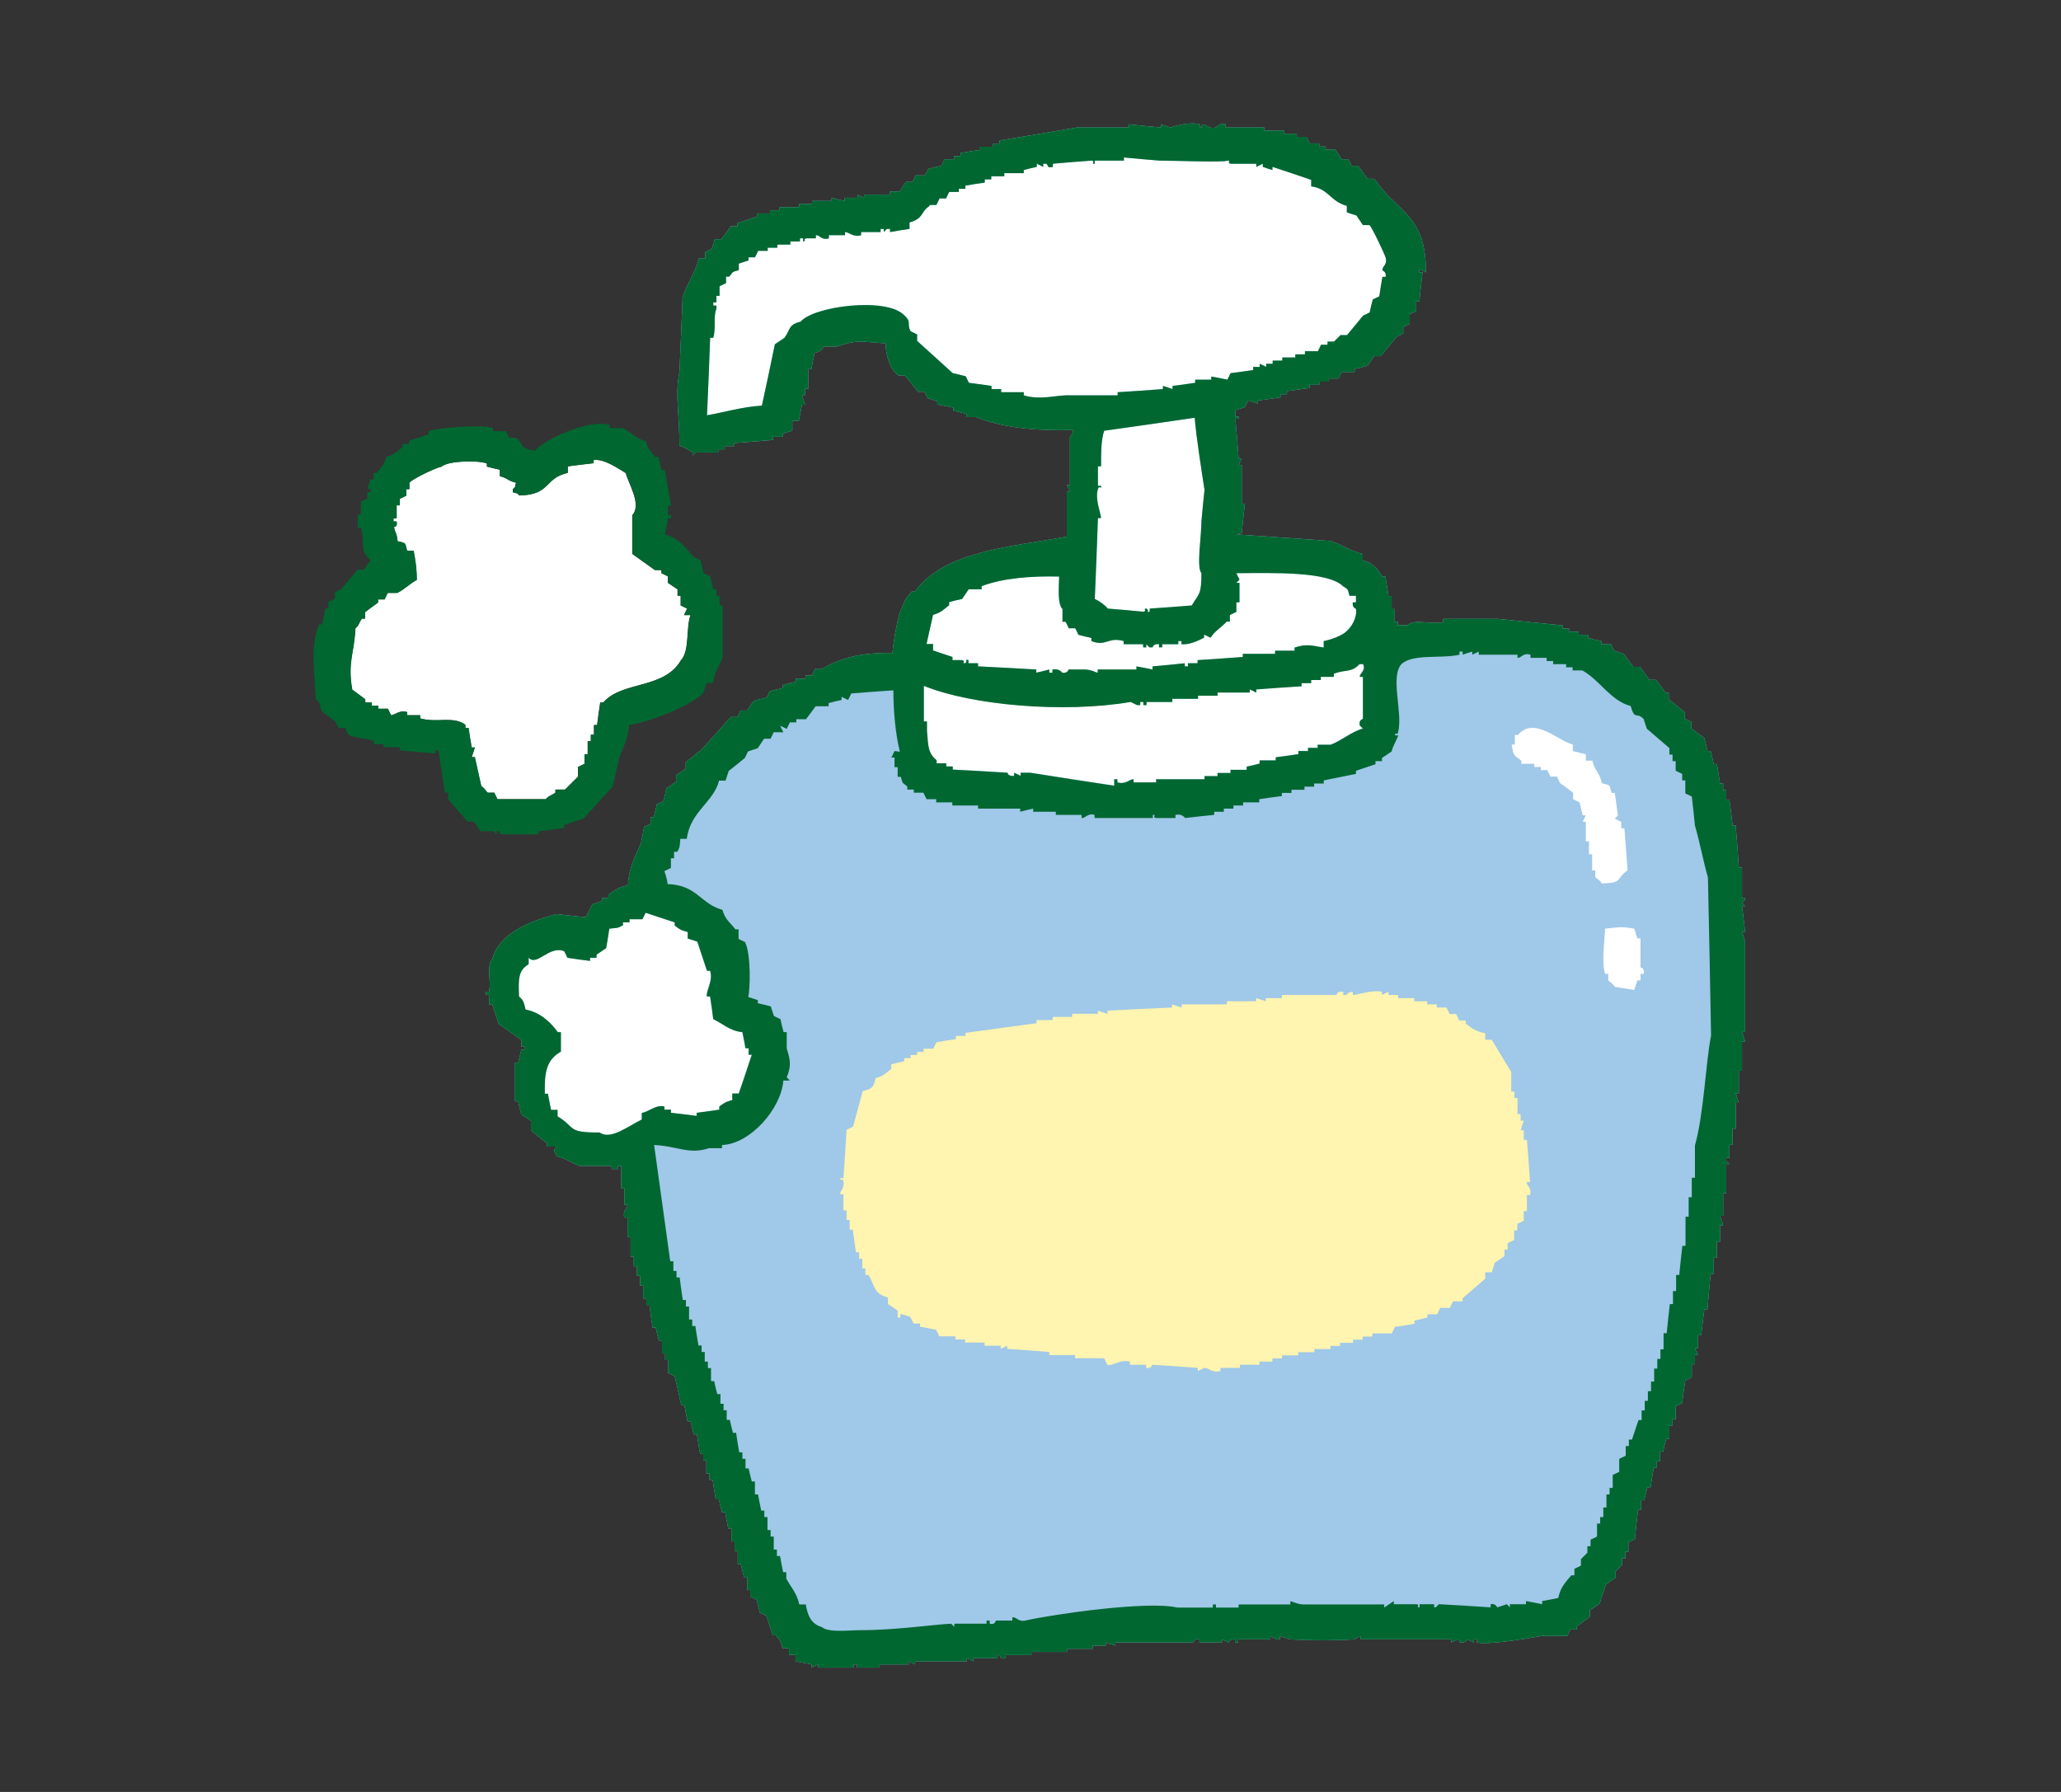 <?xml version="1.0" encoding="UTF-8"?><svg id="Layer_2" xmlns="http://www.w3.org/2000/svg" viewBox="0 0 92 80" width="92" height="80"><rect x="0" y="0" width="92" height="80" fill="#333333" stroke="none"/><g id="Layer_1-2"><g><rect width="92" height="80" style="fill:none;"/><g><path d="M55.21,23.86c1.39,.1,2.79,.19,4.18,.29,.49,.16,.92,.46,1.44,.58v.29c.44,.1,.67,.38,.87,.72h.14c.05,.29,.1,.58,.14,.87h.14v.58h.14v.58h.14v.14h.43c.35-.31,1.05,0,1.59-.14v-.14h2.45c.96,.1,1.92,.19,2.88,.29v.14h.29v.14h.43v.14h.43v.14c.19,.05,.38,.1,.58,.14v.14h.43l.14,.29c.14,.05,.29,.1,.43,.14,.14,.19,.29,.38,.43,.58h.29c.14,.19,.29,.38,.43,.58h.29c.14,.19,.29,.38,.43,.58h.14v.29c.24,.19,.48,.38,.72,.58v.29l.29,.14v.29c.19,.14,.38,.29,.58,.43,.05,.19,.1,.38,.14,.58h.14c.05,.19,.1,.38,.14,.58h.14c.05,.29,.1,.58,.14,.87h.14v.29h.14v.43h.14c.05,.38,.1,.77,.14,1.15h.14c.05,.62,.1,1.25,.14,1.88h.14v1.3c.04,.2,.14-.06,.14,.14l-.14,.14,.14,.14h-.14c.05,.38,.1,.77,.14,1.15h-.14c.05,.14,.1,.29,.14,.43v4.04h-.14c.05,.14,.1,.29,.14,.43h-.14v1.3h-.14v1.01h-.14c.05,.14,.1,.29,.14,.43h-.14v1.15h-.14v.72h-.14v.58h-.14v.14l.14,.14h-.14v1.3h-.14v1.01h-.14c.05,.14,.1,.29,.14,.43h-.14v.72h-.14v.72h-.14v.72h-.14c-.05,.53-.1,1.06-.14,1.59h-.14c-.05,.38-.1,.77-.14,1.15h-.14v.58h-.14l.14,.29h-.14v.43h-.14v.58l-.29,.14c-.05,.34-.1,.67-.14,1.01l-.29,.14v.58h-.14v.29h-.14v.58h-.14c-.05,.19-.1,.38-.14,.58h-.14v.43h-.14v.29h-.14c-.05,.29-.1,.58-.14,.87h-.14c-.05,.19-.1,.38-.14,.58h-.14v.43h-.14c-.05,.43-.1,.87-.14,1.3l-.29,.14v.43h-.14v.29h-.14v.29l-.29,.29v.29c-.14,.1-.29,.19-.43,.29-.1,.29-.19,.58-.29,.87-.14,.1-.29,.19-.43,.29v.29c-.19,.14-.38,.29-.58,.43v.14h-.29l-.14,.29h-1.15s-2.31,.43-2.88,.29v-.14h-.14v.14l-.29-.14s-.05,.16-.29,.14c-.2-.02,.06-.11-.14-.14l-.29,.14v-.14h-4.04v-.14l-.29,.14c-.63,.05-1.87,.06-2.88,0-.14-.05-.29-.1-.43-.14v.14h-.14l-.29-.14v.14h-1.44v.14h-.14v-.14c-.24-.03-.29,.14-.29,.14l-.29-.14v.14h-1.01v-.14c-.25-.05-.24,.13-.29,.14h-3.46v.14l-.43-.14v.14h-.58v.14h-1.15v.14h-1.59v.14h-1.15v.14c-.28,.07-.2-.09-.29-.14-.2,.01,.05,.1-.14,.14h-1.01v.14c-.1-.05-.19-.1-.29-.14v.14h-2.31v.14c-.1-.05-.19-.1-.29-.14v.14h-1.3v.14h-1.01v-.14h-.14v.14h-1.59v-.14l-.29,.14v-.14c-.24-.05-.48-.1-.72-.14v-.29h-.29v-.29h-.29c-.08-.33-.12-.36-.29-.58h-.14c-.1-.29-.19-.58-.29-.87l-.29-.14c-.05-.19-.1-.38-.14-.58l-.29-.14v-.29h-.14v-.58h-.14c-.05-.19-.1-.38-.14-.58h-.14v-.58h-.14v-.43h-.14v-.58h-.14c-.05-.24-.1-.48-.14-.72h-.14c-.05-.19-.1-.38-.14-.58h-.14c-.05-.29-.1-.58-.14-.87h-.14v-.29h-.14v-.58h-.14v-.29h-.14c-.05-.29-.1-.58-.14-.87h-.14c-.05-.19-.1-.38-.14-.58h-.14c-.05-.24-.1-.48-.14-.72h-.14c-.1-.43-.19-.87-.29-1.3l-.29-.14v-.58h-.14v-.29h-.14v-.58h-.14c-.05-.19-.1-.38-.14-.58h-.14c-.05-.34-.1-.67-.14-1.01h-.14v-.29h-.14v-.58h-.14v-.43h-.14v-.43h-.14v-.43h-.14v-.87h-.14v-.87h-.14c-.09-.34,.14-.38,.14-.58h-.14v-.72h-.14v-1.01h-.14v.14h-.29v-.14h-1.44c-.32-.11-.61-.34-1.01-.43-.09-.23-.2-.22,0-.43h-.43v-.14c-.24-.19-.48-.38-.72-.58v-.43l-.43-.29c-.05-.19-.1-.38-.14-.58h-.14v-1.73h.14c.05-.19,.1-.38,.14-.58h.14v-.14h-.14v-.29l-1.01-.72c-.1-.29-.19-.58-.29-.87h-.14v-.43h-.14v-.14h.14c.11-.51-.13-1.13,.14-1.44,.3-1.17,1.71-1.72,2.88-2.02,.43,.05,.87,.1,1.3,.14,.1-.19,.19-.38,.29-.58l.43-.14v-.14h.29v-.14c.27-.21,.46-.34,.87-.43,.04-.8,.34-1.3,.58-1.88,.05-.24,.1-.48,.14-.72l.29-.14v-.29h.14c.05-.19,.1-.38,.14-.58l.29-.14c.05-.19,.1-.38,.14-.58l.43-.29v-.29l.43-.29v-.29c.24-.19,.48-.38,.72-.58,.43-.48,.87-.96,1.3-1.44h.29l.14-.29h.29l.29-.43c.19-.05,.38-.1,.58-.14l.14-.29c.19-.05,.38-.1,.58-.14v-.14c.19-.05,.38-.1,.58-.14v-.14h.43v-.14h.29l.14-.29h.29c.92-.51,1.69-.73,3.17-.72,.02-.38,.26-1.84,.43-2.02,.1-.37,.22-.47,.43-.72h.14c1.33-1.8,4.11-1.97,6.78-2.45v-2.02h.14l-.14-.29h.14v-2.16s.1-.02,.14-.29c-1.7,.04-3.18-.11-4.33-.58h-.43v-.14c-.19-.05-.38-.1-.58-.14v-.14c-.24-.05-.48-.1-.72-.14v-.14c-.14-.05-.29-.1-.43-.14l-.14-.29h-.29c-.19-.24-.38-.48-.58-.72h-.29c-.36-.26-.56-.81-.58-1.44-1.07-.06-1.22-.19-2.16,.14h-.58c-.12,.06,0,.18-.43,.29-.05,.24-.1,.48-.14,.72h-.14v.87h-.14v.29h-.14l.14,.43h-.14c-.05,.24-.1,.48-.14,.72h-.29v.43c-.14,.05-.29,.1-.43,.14v.14h-.43v.14c-.58,.05-1.15,.1-1.73,.14v.14h-.43v.14h-.29v.14h-1.01l-.14,.14v-.14c-.25-.14-.23-.2-.58-.29,0-1.56-.21-2.2,0-3.32,.05-1.11,.1-2.21,.14-3.32,.19-.61,.58-1.09,.72-1.73h.29v-.29l.29-.14,.14-.43h.29c.14-.19,.29-.38,.43-.58h.29v-.14c.29-.1,.58-.19,.87-.29v-.14h.58v-.14h.43v-.14h.87v-.14h.58v-.14h.87v-.14c.19,.05,.38,.1,.58,.14v-.14h.58v-.14l.29,.14v-.14h1.15v-.14h.43c.1-.14,.19-.29,.29-.43h.29l.14-.29h.43l.14-.29c.19-.05,.38-.1,.58-.14l.14-.29h.43v-.14h.29v-.14c.29-.05,.58-.1,.87-.14v-.14h.58v-.14h.29v-.14c1.15-.19,2.31-.38,3.46-.58h2.31v-.14c.48,.05,.96,.1,1.44,.14v-.14c.14,.05,.29,.1,.43,.14,0,0,.79-.28,1.3-.14v.14c.2,.03-.02-.03,.14-.14,.21,.02,.23,.22,.58,.14,0,0,.13-.22,.43-.14v.14h1.73v.14h.87v.14h.58v.14h.43l.14,.29h.43v.14h.29v.14h.43l.29,.43h.29l.14,.29h.29c.14,.19,.29,.38,.43,.58h.29c.19,.24,.38,.48,.58,.72,.99,.96,1.75,1.46,1.73,3.46l-.29-.14v.14h.14c-.05,.43-.1,.87-.14,1.3h-.14v.43l-.29,.14v.43l-.29,.14v.29l-.29,.14c-.24,.29-.48,.58-.72,.87h-.29l-.29,.43c-.19,.05-.38,.1-.58,.14v.14h-.58l-.14,.29h-.43v.14h-.43v.14h-.43v.14c-.34,.05-.67,.1-1.01,.14v.14h-.29v.14c-.34,.05-.67,.1-1.01,.14v.14c-.14-.05-.29-.1-.43-.14l-.14,.29c-.14,.05-.29,.1-.43,.14v.29h.14c.04,.2-.1-.06-.14,.14,.05,.58,.1,1.15,.14,1.73h.14l-.14,.29h.14v1.73h.14c-.05,.43-.1,.87-.14,1.3Z" style="fill:#a0c8e8; fill-rule:evenodd;"/><g><path d="M70.21,33.24v.29c.19,.05,.38,.1,.58,.14v.29h.29c.11,.46,.32,.53,.43,1.01,.4,.1,.32,.04,.43,.43h.14c.05,.34,.1,.67,.14,1.01l-.14,.14,.29,.14v.29h.14c.05,.62,.1,1.25,.14,1.88-.54,.36-.15,.56-1.15,.58-.09-.17-.25-.22-.29-.29v-.29h-.14v-.72h-.14v-.58h-.14v-.87h-.14l.14-.29h-.14c-.05-.19-.1-.38-.14-.58l-.29-.14v-.29c-.19-.14-.38-.29-.58-.43l-.14-.29h-.29l-.14-.29h-.29v-.14h-.29v-.14h-.58v-.14c-.31-.24-.36-.2-.43-.72h.14v-.43h.14c.72-.85,1.79,.27,2.45,.43Z" style="fill:#fff; fill-rule:evenodd;"/><path d="M72.95,44.2c-.29-.05-.58-.1-.87-.14-.08-.16-.25-.23-.29-.29v-.29h-.14c-.17-.46-.01-1.65,0-2.02,.64-.06,.69-.11,1.3,0l.14,.43h.14v1.3s.21,.04,.14,.29h-.14v.29h-.14l-.14,.43Z" style="fill:#fff; fill-rule:evenodd;"/></g><g><path d="M41.51,9.15h.29l.14-.29h.29l.14-.29h.43v-.14h.29v-.14c.29-.05,.58-.1,.87-.14v-.14h.29v-.14h.58v-.14h.87v-.14c.19-.05,.38-.1,.58-.14v-.14l.29,.14v-.14h.14c.1,.07,0,.21,.29,.14v-.14c.58-.05,1.15-.1,1.73-.14,.2,.03-.06,.16,.14,.14v-.14h1.3v-.14c.53,.05,1.06,.1,1.59,.14,.69,0,2.9,.09,3.03,0,.2,0-.05,.09,.14,.14h1.15v.14l.29-.14v.14c.14,.05,.29,.1,.43,.14v-.14c.58,.19,1.15,.38,1.73,.58v.29c.79,.11,.86,.68,1.59,.87v.29c.14,.05,.29,.1,.43,.14l.29,.43h.29c.11,.08,.67,1.28,.72,1.44,.1,.34-.16,.39-.14,.58,0,0,.2,.08,.14,.29h-.14c-.05,.29-.1,.58-.14,.87l-.29,.14c-.05,.19-.1,.38-.14,.58l-.29,.14c-.24,.29-.48,.58-.72,.87h-.29l-.29,.29h-.29v.14h-.29l-.14,.29h-.58v.14h-.43v.14h-.58v.14h-.43v.14h-.29v.14c-.1-.05-.19-.1-.29-.14v.14h-.29v.14c-.34,.05-.67,.1-1.01,.14l-.14,.29c-.24-.05-.48-.1-.72-.14v.14h-.72v.14c-.34,.05-.67,.1-1.01,.14v.14c-.14-.05-.29-.1-.43-.14v.14c-.67,.05-1.35,.1-2.02,.14v.14h-2.31c-.55,.02-1.18,.21-1.88,0v-.14h-1.01v-.14h-.43v-.14c-.34-.05-.67-.1-1.01-.14l-.14-.29c-.19-.05-.38-.1-.58-.14-.53-.48-1.06-.96-1.59-1.44v-.29l-.29-.14c-.19-.34,.07-.39-.29-.72-.8-.82-4.04-.4-4.62,.29-.56,.14-.44,.33-.72,.72-.14,.1-.29,.19-.43,.29-.19,.91-.38,1.83-.58,2.74-.88,.05-1.69,.3-2.45,.43,.05-1.15,.1-2.31,.14-3.46h.14c.13-.47-.01-.93,.14-1.3v-.14h-.14v-.14h.14v-.29h.14v-.43l.29-.14v-.29h.14c.2-.22,.07-.19,.43-.29v-.29c.14-.05,.29-.1,.43-.14v-.14h.29c.05-.1,.1-.19,.14-.29h.43v-.14h.43v-.14h.58v-.14h.43v-.14h.14v.14c.2-.05-.05-.08,.14-.14h.43v-.14c.19-.01,.24,.24,.58,.14v-.14h.72v-.14c.18,0,.37,.25,.72,.14v-.14h.87v-.14h.14v.14l.14-.14h.14v.14c.29-.05,.58-.1,.87-.14v-.29c.63-.17,.49-.46,.87-.72Z" style="fill:#fff; fill-rule:evenodd;"/><path d="M53.77,21.84c-.05,.48-.1,.96-.14,1.44,0,.68-.23,2.04,0,2.31,0,.99-.11,.89-.43,1.44-.63,.05-1.25,.1-1.88,.14v.14c-.2,.04,.02-.03-.14-.14-.2,0,.06,.1-.14,.14-.53-.05-1.06-.1-1.59-.14-.14-.17-.37-.33-.58-.43,.05-1.2,.1-2.4,.14-3.61h.14c-.02-.26-.28-.83-.14-1.3,.06-.2,.17,.06,.14-.14h-.14v-.87h.14c0-.58,0-1.2,.14-1.59,1.35-.19,2.69-.38,4.04-.58,.08,.96,.29,2.24,.43,3.17Z" style="fill:#fff; fill-rule:evenodd;"/><path d="M47.42,27.18v.58h.14c.05,.1,.1,.19,.14,.29h.29c.05,.1,.1,.19,.14,.29,.19,.05,.38,.1,.58,.14v.14c.66,.26,.74-.2,1.44,0v.14h.87v.14h.14v-.14l.14,.14h.14s.04-.18,.29-.14v.14h.14v-.14h.72v-.14h.14v.14c.36,.04,.77-.17,1.01-.29v-.14l.29,.14c.2-.32,.48-.45,.72-.72h.14v-.29c.1-.05,.19-.1,.29-.14v-.43h.14v-.87h-.14l.14-.14-.14-.29c1.6-.01,4.09-.09,4.76,.58,.24,.16,.2,.09,.29,.43h.29v.29h-.14c-.04,.24,.14,.29,.14,.29,.06,.43-.22,.83-.43,1.01-.17,.18-.71,.38-1.01,.43v.29c-.47-.07-.73-.19-1.3,0v.14h-.87v.14h-1.44v.14c-.67,.05-1.35,.1-2.02,.14v.14h-.43v.14h-.14v-.14c-.48,.05-.96,.1-1.44,.14v.14c-.24-.05-.48-.1-.72-.14v.14h-1.73v.14c-.08,0-.29-.14-.58-.14h-.72s-.04,.19-.29,.14c0,0-.11-.2-.43-.14v.14h-.14v-.14c-.19,.05-.38,.1-.58,.14v-.14c-.87-.05-1.73-.1-2.6-.14v-.14h-.43v-.14c-.2-.06-.01,.05-.14,.14-.2,0,.05-.08-.14-.14h-.43v-.14c-.29-.1-.58-.19-.87-.29v-.29h-.29c.1-.43,.19-.87,.29-1.3,.38-.11,.46-.23,.72-.43v-.14c.19-.05,.38-.1,.58-.14,.1-.14,.19-.29,.29-.43h.58v-.14c.93-.36,2.21-.46,3.46-.43-.01,.47-.08,1.2,.14,1.44Z" style="fill:#fff; fill-rule:evenodd;"/><path d="M60.83,29.63c.16,.29-.15,.42-.14,.58h.14v1.88s-.2,.04-.14,.29l.14,.14c-.52,.14-.95,.54-1.44,.72h-.58v.14h-.43v.14h-.43v.14c-.34,.05-.67,.1-1.01,.14v.14h-.72v.14c-.19,.05-.38,.1-.58,.14v.14h-.72v.14h-.58v.14h-.58v.14h-2.16v.14h-1.01v-.14c-.18,0-.36,.25-.72,.14v-.14h-.14v.29c-1.25-.19-2.5-.38-3.75-.58h-.43v.14c-.1-.05-.19-.1-.29-.14v.14c-.29,.03-.29-.14-.29-.14-.82-.05-1.63-.1-2.45-.14v-.14h-.29v-.14h-.43v-.14c-.39-.32-.37-.62-.43-1.3v-.43h-.14v-1.59c2.13,.87,6.24,1.23,9.23,.72l.29,.14h.14v-.14h.14v.14h.14v-.14h1.15v-.14h1.15v-.14h.87v-.14h1.44v-.14l.29,.14v-.14c.67-.05,1.35-.1,2.02-.14v-.14h.43v-.14h.43v-.14h.58v-.14c.52-.2,.79-.04,1.15-.43h.14Z" style="fill:#fff; fill-rule:evenodd;"/></g><path d="M39.78,47.66v-.14c.19-.05,.38-.1,.58-.14v-.14h.29v-.14h.29v-.14h.29v-.14h.43l.14-.29c.29-.05,.58-.1,.87-.14v-.14h.43v-.14c1.06-.14,2.12-.29,3.17-.43v-.14h.72v-.14h.87v-.14h1.15v-.14c.14,.05,.29,.1,.43,.14v-.14c.96-.05,1.92-.1,2.88-.14v-.14c.14,.05,.29,.1,.43,.14v-.14h2.02v-.14h1.3v-.14l.43,.14v-.14h.72v-.14h2.45s-.02-.18,.29-.14v.14h.14s.11-.16,.29-.14v.14c.12,.02,.89-.25,1.3-.14v.14l.29-.14v.14h.43v.14h.72v.14h.58v.14h.43v.14h.43l.14,.29h.29l.14,.29h.29v.14c.27,.22,.46,.34,.87,.43v.29h.29c.29,.48,.58,.96,.87,1.44v.87h.14v.29h.14v.72h.14v.29h.14l-.14,.43h.14v.43h.14c.05,.62,.1,1.25,.14,1.88h-.14c-.03,.18,.23,.24,.14,.58h-.14v.72h-.14v.43l-.29,.14v.29h-.14v.43l-.29,.14v.29h-.14v.29c-.14,.1-.29,.19-.43,.29l-.14,.43h-.29v.29c-.34,.29-.67,.58-1.01,.87v.14h-.43l-.14,.29h-.43l-.14,.29h-.43v.14c-.19,.05-.38,.1-.58,.14v.14c-.29,.05-.58,.1-.87,.14l-.14,.29h-.87v.14h-.43v.14h-.43v.14h-.58v.14h-.43v.14h-.72v.14h-.72v.14h-.72v.14h-.43v.14h-.58v.14h-.87v.14h-.87v.14c-.36,.1-.53-.14-.72-.14l-.29,.14v-.14c-.67-.05-1.35-.1-2.02-.14-.03,0-.05,.19-.29,.14v-.14h-.72v-.14c-.44-.12-.79,.22-1.01,.14-.05-.1-.1-.19-.14-.29h-1.3v-.14h-1.15v-.14c-.62-.05-1.25-.1-1.88-.14v-.14c-.1,.05-.19,.1-.29,.14v-.14h-.72v-.14h-.87v-.14h-.43v-.14h-.72l-.14-.29c-.24-.05-.48-.1-.72-.14v-.14h-.29l-.14-.29c-.14-.05-.29-.1-.43-.14-.01,0,0,.28-.14,.14v-.29c-.14-.1-.29-.19-.43-.29v-.29c-.64-.17-.58-.51-.87-1.01h-.14v-.29h-.14v-.43h-.14v-.29h-.14c-.05-.34-.1-.67-.14-1.01h-.14v-.43h-.14v-.43h-.14v-.72h-.14c-.02-.18,.2-.24,.14-.58-.03-.2-.14,.06-.14-.14h.14c.05-.72,.1-1.44,.14-2.16,.1-.05,.19-.1,.29-.14l.43-1.59c.42-.1,.48-.15,.58-.58,.38-.1,.46-.23,.72-.43Z" style="fill:#fff4b0; fill-rule:evenodd;"/><path d="M17.56,23.57c.06-.11,.18,0,.14-.29h-.14v-.14h.14v-.58h.14v-.29l.29-.14v-.29h.14v-.29c.12-.16,1.15-.66,1.44-.72,.28-.26,1.62-.29,2.02-.14v.14c.19,.05,.38,.1,.58,.14v.29c.39,.1,.33,.2,.72,.29-.09,.29,.02,.12-.14,.29v.14c.29,.09,.12-.02,.29,.14,1.42-.03,1.09-.77,2.16-1.01v-.29c.38-.05,.77-.1,1.15-.14v-.14c.48-.08,1.16,.42,1.44,.58,.11,.45,.73,1.41,.29,1.88v1.73c.34,.24,.67,.48,1.01,.72h.29v.14l.29,.14v.29c.14,.1,.29,.19,.43,.29v.29h.14v.43l.29,.14-.14,.29h.29c-.21,.58-.03,1.61-.43,2.02-.75,1.3-2.62,.91-3.46,1.88h-.14c-.05,.34-.1,.67-.14,1.01h-.14v.43h-.14v.29h-.14v.58h-.14v.43l-.29,.14v.43l-.58,.58h-.43v.14c-.17,.12-.3,.13-.43,.29h-2.16l-.14-.29h-.29c-.08-.05-.12-.19-.29-.29-.1-.43-.19-.87-.29-1.3h-.14c.05-.14,.1-.29,.14-.43h-.14c-.05-.29-.1-.58-.14-.87h-.14v-.14c-.54-.41-1.28-.07-2.02-.29v-.14h-.58v-.14c-.36-.1-.53,.13-.72,.14l-.14-.29h-.43v-.14h-.29v-.14h-.29v-.14c-.19-.14-.38-.29-.58-.43-.22-1.21,.09-1.64,.14-2.74,.18-.15,.15-.25,.29-.43h.14v-.29c.19-.14,.38-.29,.58-.43v-.14h.29c.05-.1,.1-.19,.14-.29h.43c.28-.13,.58-.43,.87-.58,0-.55-.07-.9-.14-1.3h-.29c-.11-.39-.03-.33-.43-.43-.02-.35-.14-.44-.14-.58Z" style="fill:#fff; fill-rule:evenodd;"/><path d="M27.8,41.32v-.14h.29v-.14h.58l.14-.29,1.3,.43v.14c.22,.17,.25,.2,.58,.29v.29l.43,.14,.43,1.3h.14c.15,.46-.2,.89-.14,1.15h.14c.05,.34,.1,.67,.14,1.01,.45,.21,.72,.52,1.3,.58,.05,.24,.1,.48,.14,.72h.14v.29h.14c-.19,.58-.38,1.15-.58,1.73h-.29v.29c-.33,.09-.35,.13-.58,.29v.14c-.34,.05-.67,.1-1.01,.14v.14c-.38-.05-.77-.1-1.15-.14v-.14h-.29v-.14c-.37-.1-.66,.22-1.01,.29v.29c-.61,.3-1.4,.93-1.88,.58-1.5,.01-1.05-.23-1.88-.72v-.29h-.29c-.05-.24-.1-.48-.14-.72h-.14c-.02-1.01,.09-1.52,.72-1.88v-.87h-.14c-.32-.45-.8-.89-1.44-1.01-.07-.31-.09-.41-.29-.58-.03-.77-.04-1.17,.43-1.44v-.29c.37,.4,.92-.57,1.59-.29l.14,.29c.34,.05,.67,.1,1.01,.14v-.14h.29v-.14l.43-.29c.05-.29,.1-.58,.14-.87,.33-.04,.38-.01,.58-.14Z" style="fill:#fff; fill-rule:evenodd;"/><path d="M55.21,23.86c1.39,.1,2.79,.19,4.18,.29,.49,.16,.92,.46,1.44,.58v.29c.44,.1,.67,.38,.87,.72h.14c.05,.29,.1,.58,.14,.87h.14v.58h.14v.58h.14v.14h.43c.35-.31,1.05,0,1.59-.14v-.14h2.45c.96,.1,1.92,.19,2.88,.29v.14h.29v.14h.43v.14h.43v.14c.19,.05,.38,.1,.58,.14v.14h.43l.14,.29c.14,.05,.29,.1,.43,.14,.14,.19,.29,.38,.43,.58h.29c.14,.19,.29,.38,.43,.58h.29c.14,.19,.29,.38,.43,.58h.14v.29c.24,.19,.48,.38,.72,.58v.29l.29,.14v.29c.19,.14,.38,.29,.58,.43,.05,.19,.1,.38,.14,.58h.14c.05,.19,.1,.38,.14,.58h.14c.05,.29,.1,.58,.14,.87h.14v.29h.14v.43h.14c.05,.38,.1,.77,.14,1.15h.14c.05,.62,.1,1.25,.14,1.88h.14v1.3c.04,.2,.14-.06,.14,.14l-.14,.14,.14,.14h-.14c.05,.38,.1,.77,.14,1.15h-.14c.05,.14,.1,.29,.14,.43v4.04h-.14c.05,.14,.1,.29,.14,.43h-.14v1.3h-.14v1.01h-.14c.05,.14,.1,.29,.14,.43h-.14v1.15h-.14v.72h-.14v.58h-.14v.14l.14,.14h-.14v1.3h-.14v1.01h-.14c.05,.14,.1,.29,.14,.43h-.14v.72h-.14v.72h-.14v.72h-.14c-.05,.53-.1,1.06-.14,1.59h-.14c-.05,.38-.1,.77-.14,1.15h-.14v.58h-.14l.14,.29h-.14v.43h-.14v.58l-.29,.14c-.05,.34-.1,.67-.14,1.01l-.29,.14v.58h-.14v.29h-.14v.58h-.14c-.05,.19-.1,.38-.14,.58h-.14v.43h-.14v.29h-.14c-.05,.29-.1,.58-.14,.87h-.14c-.05,.19-.1,.38-.14,.58h-.14v.43h-.14c-.05,.43-.1,.87-.14,1.3l-.29,.14v.43h-.14v.29h-.14v.29l-.29,.29v.29c-.14,.1-.29,.19-.43,.29-.1,.29-.19,.58-.29,.87-.14,.1-.29,.19-.43,.29v.29c-.19,.14-.38,.29-.58,.43v.14h-.29l-.14,.29h-1.15s-2.31,.43-2.88,.29v-.14h-.14v.14l-.29-.14s-.05,.16-.29,.14c-.2-.02,.06-.11-.14-.14l-.29,.14v-.14h-4.04v-.14l-.29,.14c-.63,.05-1.87,.06-2.88,0-.14-.05-.29-.1-.43-.14v.14h-.14l-.29-.14v.14h-1.44v.14h-.14v-.14c-.24-.03-.29,.14-.29,.14l-.29-.14v.14h-1.01v-.14c-.25-.05-.24,.13-.29,.14h-3.46v.14l-.43-.14v.14h-.58v.14h-1.15v.14h-1.59v.14h-1.15v.14c-.28,.07-.2-.09-.29-.14-.2,.01,.05,.1-.14,.14h-1.01v.14c-.1-.05-.19-.1-.29-.14v.14h-2.31v.14c-.1-.05-.19-.1-.29-.14v.14h-1.3v.14h-1.01v-.14h-.14v.14h-1.59v-.14l-.29,.14v-.14c-.24-.05-.48-.1-.72-.14v-.29h-.29v-.29h-.29c-.08-.33-.12-.36-.29-.58h-.14c-.1-.29-.19-.58-.29-.87l-.29-.14c-.05-.19-.1-.38-.14-.58l-.29-.14v-.29h-.14v-.58h-.14c-.05-.19-.1-.38-.14-.58h-.14v-.58h-.14v-.43h-.14v-.58h-.14c-.05-.24-.1-.48-.14-.72h-.14c-.05-.19-.1-.38-.14-.58h-.14c-.05-.29-.1-.58-.14-.87h-.14v-.29h-.14v-.58h-.14v-.29h-.14c-.05-.29-.1-.58-.14-.87h-.14c-.05-.19-.1-.38-.14-.58h-.14c-.05-.24-.1-.48-.14-.72h-.14c-.1-.43-.19-.87-.29-1.3l-.29-.14v-.58h-.14v-.29h-.14v-.58h-.14c-.05-.19-.1-.38-.14-.58h-.14c-.05-.34-.1-.67-.14-1.01h-.14v-.29h-.14v-.58h-.14v-.43h-.14v-.43h-.14v-.43h-.14v-.87h-.14v-.87h-.14c-.09-.34,.14-.38,.14-.58h-.14v-.72h-.14v-1.01h-.14v.14h-.29v-.14h-1.44c-.32-.11-.61-.34-1.01-.43-.09-.23-.2-.22,0-.43h-.43v-.14c-.24-.19-.48-.38-.72-.58v-.43l-.43-.29c-.05-.19-.1-.38-.14-.58h-.14v-1.73h.14c.05-.19,.1-.38,.14-.58h.14v-.14h-.14v-.29l-1.01-.72c-.1-.29-.19-.58-.29-.87h-.14v-.43h-.14v-.14h.14c.11-.51-.13-1.13,.14-1.44,.3-1.17,1.71-1.72,2.88-2.02,.43,.05,.87,.1,1.3,.14,.1-.19,.19-.38,.29-.58l.43-.14v-.14h.29v-.14c.27-.21,.46-.34,.87-.43,.04-.8,.34-1.3,.58-1.88,.05-.24,.1-.48,.14-.72l.29-.14v-.29h.14c.05-.19,.1-.38,.14-.58l.29-.14c.05-.19,.1-.38,.14-.58l.43-.29v-.29l.43-.29v-.29c.24-.19,.48-.38,.72-.58,.43-.48,.87-.96,1.3-1.44h.29l.14-.29h.29l.29-.43c.19-.05,.38-.1,.58-.14l.14-.29c.19-.05,.38-.1,.58-.14v-.14c.19-.05,.38-.1,.58-.14v-.14h.43v-.14h.29l.14-.29h.29c.92-.51,1.69-.73,3.17-.72,.02-.38,.26-1.84,.43-2.02,.1-.37,.22-.47,.43-.72h.14c1.33-1.8,4.11-1.97,6.78-2.45v-2.02h.14l-.14-.29h.14v-2.16s.1-.02,.14-.29c-1.7,.04-3.18-.11-4.33-.58h-.43v-.14c-.19-.05-.38-.1-.58-.14v-.14c-.24-.05-.48-.1-.72-.14v-.14c-.14-.05-.29-.1-.43-.14l-.14-.29h-.29c-.19-.24-.38-.48-.58-.72h-.29c-.36-.26-.56-.81-.58-1.44-1.07-.06-1.22-.19-2.16,.14h-.58c-.12,.06,0,.18-.43,.29-.05,.24-.1,.48-.14,.72h-.14v.87h-.14v.29h-.14l.14,.43h-.14c-.05,.24-.1,.48-.14,.72h-.29v.43c-.14,.05-.29,.1-.43,.14v.14h-.43v.14c-.58,.05-1.15,.1-1.73,.14v.14h-.43v.14h-.29v.14h-1.01l-.14,.14v-.14c-.25-.14-.23-.2-.58-.29,0-1.56-.21-2.2,0-3.32,.05-1.11,.1-2.21,.14-3.32,.19-.61,.58-1.09,.72-1.73h.29v-.29l.29-.14,.14-.43h.29c.14-.19,.29-.38,.43-.58h.29v-.14c.29-.1,.58-.19,.87-.29v-.14h.58v-.14h.43v-.14h.87v-.14h.58v-.14h.87v-.14c.19,.05,.38,.1,.58,.14v-.14h.58v-.14l.29,.14v-.14h1.15v-.14h.43c.1-.14,.19-.29,.29-.43h.29l.14-.29h.43l.14-.29c.19-.05,.38-.1,.58-.14l.14-.29h.43v-.14h.29v-.14c.29-.05,.58-.1,.87-.14v-.14h.58v-.14h.29v-.14c1.15-.19,2.31-.38,3.46-.58h2.31v-.14c.48,.05,.96,.1,1.44,.14v-.14c.14,.05,.29,.1,.43,.14,0,0,.79-.28,1.3-.14v.14c.2,.03-.02-.03,.14-.14,.21,.02,.23,.22,.58,.14,0,0,.13-.22,.43-.14v.14h1.73v.14h.87v.14h.58v.14h.43l.14,.29h.43v.14h.29v.14h.43l.29,.43h.29l.14,.29h.29c.14,.19,.29,.38,.43,.58h.29c.19,.24,.38,.48,.58,.72,.99,.96,1.75,1.46,1.73,3.46l-.29-.14v.14h.14c-.05,.43-.1,.87-.14,1.3h-.14v.43l-.29,.14v.43l-.29,.14v.29l-.29,.14c-.24,.29-.48,.58-.72,.87h-.29l-.29,.43c-.19,.05-.38,.1-.58,.14v.14h-.58l-.14,.29h-.43v.14h-.43v.14h-.43v.14c-.34,.05-.67,.1-1.01,.14v.14h-.29v.14c-.34,.05-.67,.1-1.01,.14v.14c-.14-.05-.29-.1-.43-.14l-.14,.29c-.14,.05-.29,.1-.43,.14v.29h.14c.04,.2-.1-.06-.14,.14,.05,.58,.1,1.15,.14,1.73h.14l-.14,.29h.14v1.73h.14c-.05,.43-.1,.87-.14,1.3Zm-13.7-14.71h.29l.14-.29h.29l.14-.29h.43v-.14h.29v-.14c.29-.05,.58-.1,.87-.14v-.14h.29v-.14h.58v-.14h.87v-.14c.19-.05,.38-.1,.58-.14v-.14l.29,.14v-.14h.14c.1,.07,0,.21,.29,.14v-.14c.58-.05,1.15-.1,1.73-.14,.2,.03-.06,.16,.14,.14v-.14h1.3v-.14c.53,.05,1.06,.1,1.59,.14,.69,0,2.9,.09,3.03,0,.2,0-.05,.09,.14,.14h1.15v.14l.29-.14v.14c.14,.05,.29,.1,.43,.14v-.14c.58,.19,1.15,.38,1.73,.58v.29c.79,.11,.86,.68,1.59,.87v.29c.14,.05,.29,.1,.43,.14l.29,.43h.29c.11,.08,.67,1.28,.72,1.44,.1,.34-.16,.39-.14,.58,0,0,.2,.08,.14,.29h-.14c-.05,.29-.1,.58-.14,.87l-.29,.14c-.05,.19-.1,.38-.14,.58l-.29,.14c-.24,.29-.48,.58-.72,.87h-.29l-.29,.29h-.29v.14h-.29l-.14,.29h-.58v.14h-.43v.14h-.58v.14h-.43v.14h-.29v.14c-.1-.05-.19-.1-.29-.14v.14h-.29v.14c-.34,.05-.67,.1-1.01,.14l-.14,.29c-.24-.05-.48-.1-.72-.14v.14h-.72v.14c-.34,.05-.67,.1-1.01,.14v.14c-.14-.05-.29-.1-.43-.14v.14c-.67,.05-1.35,.1-2.02,.14v.14h-2.31c-.55,.02-1.18,.21-1.88,0v-.14h-1.01v-.14h-.43v-.14c-.34-.05-.67-.1-1.01-.14l-.14-.29c-.19-.05-.38-.1-.58-.14-.53-.48-1.06-.96-1.59-1.44v-.29l-.29-.14c-.19-.34,.07-.39-.29-.72-.8-.82-4.04-.4-4.62,.29-.56,.14-.44,.33-.72,.72-.14,.1-.29,.19-.43,.29-.19,.91-.38,1.83-.58,2.74-.88,.05-1.69,.3-2.45,.43,.05-1.15,.1-2.31,.14-3.46h.14c.13-.47-.01-.93,.14-1.3v-.14h-.14v-.14h.14v-.29h.14v-.43l.29-.14v-.29h.14c.2-.22,.07-.19,.43-.29v-.29c.14-.05,.29-.1,.43-.14v-.14h.29c.05-.1,.1-.19,.14-.29h.43v-.14h.43v-.14h.58v-.14h.43v-.14h.14v.14c.2-.05-.05-.08,.14-.14h.43v-.14c.19-.01,.24,.24,.58,.14v-.14h.72v-.14c.18,0,.37,.25,.72,.14v-.14h.87v-.14h.14v.14l.14-.14h.14v.14c.29-.05,.58-.1,.87-.14v-.29c.63-.17,.49-.46,.87-.72Zm12.26,12.69c-.05,.48-.1,.96-.14,1.44,0,.68-.23,2.04,0,2.31,0,.99-.11,.89-.43,1.44-.63,.05-1.25,.1-1.88,.14v.14c-.2,.04,.02-.03-.14-.14-.2,0,.06,.1-.14,.14-.53-.05-1.06-.1-1.59-.14-.14-.17-.37-.33-.58-.43,.05-1.2,.1-2.4,.14-3.61h.14c-.02-.26-.28-.83-.14-1.3,.06-.2,.17,.06,.14-.14h-.14v-.87h.14c0-.58,0-1.2,.14-1.59,1.35-.19,2.69-.38,4.04-.58,.08,.96,.29,2.24,.43,3.17Zm-24.95-2.16c.1,.38,.23,.46,.43,.72h.14c.05,.19,.1,.38,.14,.58h.14c.1,.53,.19,1.06,.29,1.59h-.14v.43h.14v.14h-.14c-.05,.24-.1,.48-.14,.72,.65,.16,.91,.6,1.3,1.01l.29,.14c.05,.19,.1,.38,.14,.58l.29,.14c.05,.19,.1,.38,.14,.58h.14v.29h.14v.43h.14v2.31c-.13,.39-.37,.61-.43,1.15h-.29l-.14,.43c-.37,.5-2.45,1.36-3.32,1.44-.04,.6-.26,1.02-.43,1.44-.1,.43-.19,.87-.29,1.3-.43,.48-.87,.96-1.3,1.44-.29,.1-.58,.19-.87,.29v.14c-.38,.05-.77,.1-1.15,.14v.14h-1.73v-.14h-.14v.14c-.2,.03,.05-.09-.14-.14h-.58l-.29-.43h-.29c-.29-.34-.58-.67-.87-1.01v-.29h-.14c-.1-.62-.19-1.25-.29-1.88h-.14v.14c-.53-.05-1.06-.1-1.59-.14v-.14h-.72v-.14h-.43v-.14c-.35-.14-.86-.11-1.15-.29l-.14-.29h-.29l-.14-.29c-.19-.14-.38-.29-.58-.43-.17-.24,0-.32-.29-.58-.05-1.16-.27-2.28,.14-3.32h.14c.05-.24,.1-.48,.14-.72h.14v-.29c.1-.05,.19-.1,.29-.14v-.29c.1-.05,.19-.1,.29-.14,.24-.29,.48-.58,.72-.87h.29l.29-.43c-.53-.44-.22-.72-.43-1.44h-.14v-.58h.14v-.58l.29-.14v-.29h.14v-.14h-.14l.14-.43h.14v-.29h.14c.21-.26,.33-.35,.43-.72,.38-.1,.46-.23,.72-.43v-.14h.29v-.14c.29-.1,.58-.19,.87-.29v-.14c.35-.15,2.34-.31,2.88-.14v.14h.58l.14,.29h.29c.42,.29,.07,.46,.87,.58,.26-.42,2.37-1.44,3.32-1.15v.14h.58c.34,.14,.55,.45,1.01,.58Zm-11.25,3.89c.06-.11,.18,0,.14-.29h-.14v-.14h.14v-.58h.14v-.29l.29-.14v-.29h.14v-.29c.12-.16,1.15-.66,1.44-.72,.28-.26,1.62-.29,2.02-.14v.14c.19,.05,.38,.1,.58,.14v.29c.39,.1,.33,.2,.72,.29-.09,.29,.02,.12-.14,.29v.14c.29,.09,.12-.02,.29,.14,1.42-.03,1.09-.77,2.16-1.01v-.29c.38-.05,.77-.1,1.15-.14v-.14c.48-.08,1.16,.42,1.44,.58,.11,.45,.73,1.41,.29,1.88v1.73c.34,.24,.67,.48,1.01,.72h.29v.14l.29,.14v.29c.14,.1,.29,.19,.43,.29v.29h.14v.43l.29,.14-.14,.29h.29c-.21,.58-.03,1.61-.43,2.02-.75,1.3-2.62,.91-3.46,1.88h-.14c-.05,.34-.1,.67-.14,1.01h-.14v.43h-.14v.29h-.14v.58h-.14v.43l-.29,.14v.43l-.58,.58h-.43v.14c-.17,.12-.3,.13-.43,.29h-2.16l-.14-.29h-.29c-.08-.05-.12-.19-.29-.29-.1-.43-.19-.87-.29-1.3h-.14c.05-.14,.1-.29,.14-.43h-.14c-.05-.29-.1-.58-.14-.87h-.14v-.14c-.54-.41-1.28-.07-2.02-.29v-.14h-.58v-.14c-.36-.1-.53,.13-.72,.14l-.14-.29h-.43v-.14h-.29v-.14h-.29v-.14c-.19-.14-.38-.29-.58-.43-.22-1.21,.09-1.64,.14-2.74,.18-.15,.15-.25,.29-.43h.14v-.29c.19-.14,.38-.29,.58-.43v-.14h.29c.05-.1,.1-.19,.14-.29h.43c.28-.13,.58-.43,.87-.58,0-.55-.07-.9-.14-1.3h-.29c-.11-.39-.03-.33-.43-.43-.02-.35-.14-.44-.14-.58Zm29.86,3.61v.58h.14c.05,.1,.1,.19,.14,.29h.29c.05,.1,.1,.19,.14,.29,.19,.05,.38,.1,.58,.14v.14c.66,.26,.74-.2,1.44,0v.14h.87v.14h.14v-.14l.14,.14h.14s.04-.18,.29-.14v.14h.14v-.14h.72v-.14h.14v.14c.36,.04,.77-.17,1.01-.29v-.14l.29,.14c.2-.32,.48-.45,.72-.72h.14v-.29c.1-.05,.19-.1,.29-.14v-.43h.14v-.87h-.14l.14-.14-.14-.29c1.6-.01,4.09-.09,4.76,.58,.24,.16,.2,.09,.29,.43h.29v.29h-.14c-.04,.24,.14,.29,.14,.29,.06,.43-.22,.83-.43,1.01-.17,.18-.71,.38-1.01,.43v.29c-.47-.07-.73-.19-1.3,0v.14h-.87v.14h-1.44v.14c-.67,.05-1.35,.1-2.02,.14v.14h-.43v.14h-.14v-.14c-.48,.05-.96,.1-1.44,.14v.14c-.24-.05-.48-.1-.72-.14v.14h-1.73v.14c-.08,0-.29-.14-.58-.14h-.72s-.04,.19-.29,.14c0,0-.11-.2-.43-.14v.14h-.14v-.14c-.19,.05-.38,.1-.58,.14v-.14c-.87-.05-1.73-.1-2.6-.14v-.14h-.43v-.14c-.2-.06-.01,.05-.14,.14-.2,0,.05-.08-.14-.14h-.43v-.14c-.29-.1-.58-.19-.87-.29v-.29h-.29c.1-.43,.19-.87,.29-1.3,.38-.11,.46-.23,.72-.43v-.14c.19-.05,.38-.1,.58-.14,.1-.14,.19-.29,.29-.43h.58v-.14c.93-.36,2.21-.46,3.46-.43-.01,.47-.08,1.2,.14,1.44Zm-7.5,6.35l-.14,.29h.14v.43h.14v.43h.14c.1,.36,.07,.24,.29,.43v.14h.29v.14h.43l.14,.29h.43v.14h.72v.14h1.15v.14h1.88v.14c.19-.05,.38-.1,.58-.14v.14h1.01v.14h1.15v.14c.19,.02,.24-.23,.58-.14v.14h2.6v-.14c.2-.02-.06,.1,.14,.14h.87v-.14c.3-.07,.43,.14,.43,.14,.43-.05,.87-.1,1.3-.14v-.14h.43v-.14h.43v-.14h.43v-.14h.72v-.14c.34-.05,.67-.1,1.01-.14v-.14h.43v-.14h.58v-.14h.43v-.14h.43v-.14c.48-.1,.96-.19,1.44-.29v-.14c.29-.1,.58-.19,.87-.29v-.14h.29v-.14l.43-.29c.04-.22,.3-.65,.29-.72h-.14c.02-.2,.09,.05,.14-.14,.22-.86-.36-2.45,.14-3.03,.5-.49,1.76-.24,2.6-.43v-.14h.14v.14c.14-.05,.29-.1,.43-.14v.14l.29-.14v.14h1.73v.14c.2,0,.23-.24,.58-.14v.14h.72v.14h.29v.14h.58v.14h.29v.14h.43c.76,.41,1.27,1.36,2.16,1.59,.2,.67,.23,.23,.58,.58l.14,.43c.34,.29,.67,.58,1.01,.87v.29h.14v.29h.14v.43l.29,.14v.29h.14v.58l.29,.14c.05,.43,.1,.87,.14,1.3,.2,.66,.38,1.63,.58,2.31,.05,2.36,.1,4.71,.14,7.07-.23,1.1-.32,3.49-.72,4.9v1.44h-.14v.87h-.14v.87h-.14v1.3h-.14c-.05,.43-.1,.87-.14,1.3h-.14v.72h-.14v.58h-.14c-.05,.43-.1,.87-.14,1.3h-.14v.72h-.14v.43h-.14v.43h-.14v.58h-.14v.43h-.14v.43h-.14v.43h-.14v.43h-.14c-.1,.29-.19,.58-.29,.87h-.14v.29h-.14v.43l-.29,.14v.58l-.29,.14v.58h-.14v.29h-.14v.58h-.14v.43h-.14v.29h-.14v.58l-.29,.14v.29h-.14v.29l-.29,.29v.29l-.29,.14v.29h-.14c-.26,.32-.48,.52-.58,1.01-.24,.05-.48,.1-.72,.14v.14c-.24-.05-.48-.1-.72-.14v.14h-.72v.14l-.14-.14c-.14,.05-.29,.1-.43,.14,0,0-.07-.19-.29-.14v.14c-.77-.05-1.54-.1-2.31-.14l-.14,.14c-.2,0,.06-.12-.14-.14h-.58v.14c-.2,0,.06-.11-.14-.14h-1.01v-.14c-.14,.1-.29,.19-.43,.29v-.14h-3.61c-.26,0-.52-.15-.58-.14v.14h-2.31v.14h-1.01v-.14h-.14v.14h-1.59c-1.29-.31-5.5,.29-6.78,.58-.33,.07-.4-.18-.58-.14v.14h-.72c-.05,.01-.03,.21-.29,.14v-.14h-.14v.14h-1.44v.14l-.14-.14c-.71,.03-2.47,.29-4.04,.29-.52,0-1.45,.12-1.73-.14-.48-.13-.64-.52-.72-1.01h-.29c-.11-.51-.38-.78-.58-1.15v-.29h-.14c-.05-.24-.1-.48-.14-.72h-.14v-.29h-.14v-.58h-.14v-.29h-.14v-.58h-.14v-.29h-.14c-.05-.24-.1-.48-.14-.72h-.14v-.58h-.14c-.05-.19-.1-.38-.14-.58h-.14v-.43h-.14v-.29h-.14c-.05-.29-.1-.58-.14-.87h-.14c-.05-.19-.1-.38-.14-.58h-.14v-.43h-.14v-.29h-.14v-.43h-.14c-.05-.19-.1-.38-.14-.58h-.14v-.58h-.14v-.29h-.14v-.43h-.14v-.29h-.14c-.05-.29-.1-.58-.14-.87h-.14v-.29h-.14v-.58h-.14v-.29h-.14c-.05-.34-.1-.67-.14-1.01h-.14v-.29h-.14v-.43h-.14c-.24-1.73-.48-3.46-.72-5.19,1.02,.04,1.55,.44,2.45,.14h.58v-.14c1.27-.05,2.64-1.62,2.74-2.88h.29l-.14-.14c.22-.55,.15-.78,0-1.3v-.72h-.14c-.05-.19-.1-.38-.14-.58l-.29-.14c-.05-.14-.1-.29-.14-.43-.19-.05-.38-.1-.58-.14v-.14l-.43-.14c.08-.26,.14-1.89-.14-2.45l-.29-.14v-.43h-.14c-.24-.31-.46-.43-.58-.87-.99-.27-1.13-1.11-2.45-1.15,0-.17-.14-.58-.14-.58l.29-.14v-.43h.14v-.29h.14c.13-.2,.11-.25,.14-.58h.29c.15-1.22,1.19-1.62,1.44-2.6h.29l.14-.43c.24-.19,.48-.38,.72-.58l.14-.29c.14-.05,.29-.1,.43-.14l.29-.43h.29l.14-.29h.43c-.05-.1-.1-.19-.14-.29l.29,.14,.14-.29h.29v-.14h.43c.14-.19,.29-.38,.43-.58h.58v-.14c.19-.05,.38-.1,.58-.14v-.14l.29,.14,.14-.29c.62-.05,1.25-.1,1.88-.14,0,.94,.1,1.98,.29,2.74Zm20.91-3.89c.16,.29-.15,.42-.14,.58h.14v1.88s-.2,.04-.14,.29l.14,.14c-.52,.14-.95,.54-1.44,.72h-.58v.14h-.43v.14h-.43v.14c-.34,.05-.67,.1-1.01,.14v.14h-.72v.14c-.19,.05-.38,.1-.58,.14v.14h-.72v.14h-.58v.14h-.58v.14h-2.16v.14h-1.01v-.14c-.18,0-.36,.25-.72,.14v-.14h-.14v.29c-1.25-.19-2.5-.38-3.75-.58h-.43v.14c-.1-.05-.19-.1-.29-.14v.14c-.29,.03-.29-.14-.29-.14-.82-.05-1.63-.1-2.45-.14v-.14h-.29v-.14h-.43v-.14c-.39-.32-.37-.62-.43-1.3v-.43h-.14v-1.59c2.13,.87,6.24,1.23,9.23,.72l.29,.14h.14v-.14h.14v.14h.14v-.14h1.15v-.14h1.15v-.14h.87v-.14h1.44v-.14l.29,.14v-.14c.67-.05,1.35-.1,2.02-.14v-.14h.43v-.14h.43v-.14h.58v-.14c.52-.2,.79-.04,1.15-.43h.14Zm-33.03,11.68v-.14h.29v-.14h.58l.14-.29,1.3,.43v.14c.22,.17,.25,.2,.58,.29v.29l.43,.14,.43,1.3h.14c.15,.46-.2,.89-.14,1.15h.14c.05,.34,.1,.67,.14,1.01,.45,.21,.72,.52,1.3,.58,.05,.24,.1,.48,.14,.72h.14v.29h.14c-.19,.58-.38,1.15-.58,1.73h-.29v.29c-.33,.09-.35,.13-.58,.29v.14c-.34,.05-.67,.1-1.01,.14v.14c-.38-.05-.77-.1-1.15-.14v-.14h-.29v-.14c-.37-.1-.66,.22-1.01,.29v.29c-.61,.3-1.4,.93-1.88,.58-1.5,.01-1.05-.23-1.88-.72v-.29h-.29c-.05-.24-.1-.48-.14-.72h-.14c-.02-1.01,.09-1.52,.72-1.88v-.87h-.14c-.32-.45-.8-.89-1.44-1.01-.07-.31-.09-.41-.29-.58-.03-.77-.04-1.17,.43-1.44v-.29c.37,.4,.92-.57,1.59-.29l.14,.29c.34,.05,.67,.1,1.01,.14v-.14h.29v-.14l.43-.29c.05-.29,.1-.58,.14-.87,.33-.04,.38-.01,.58-.14Z" style="fill:#006731; fill-rule:evenodd;"/></g></g></g></svg>